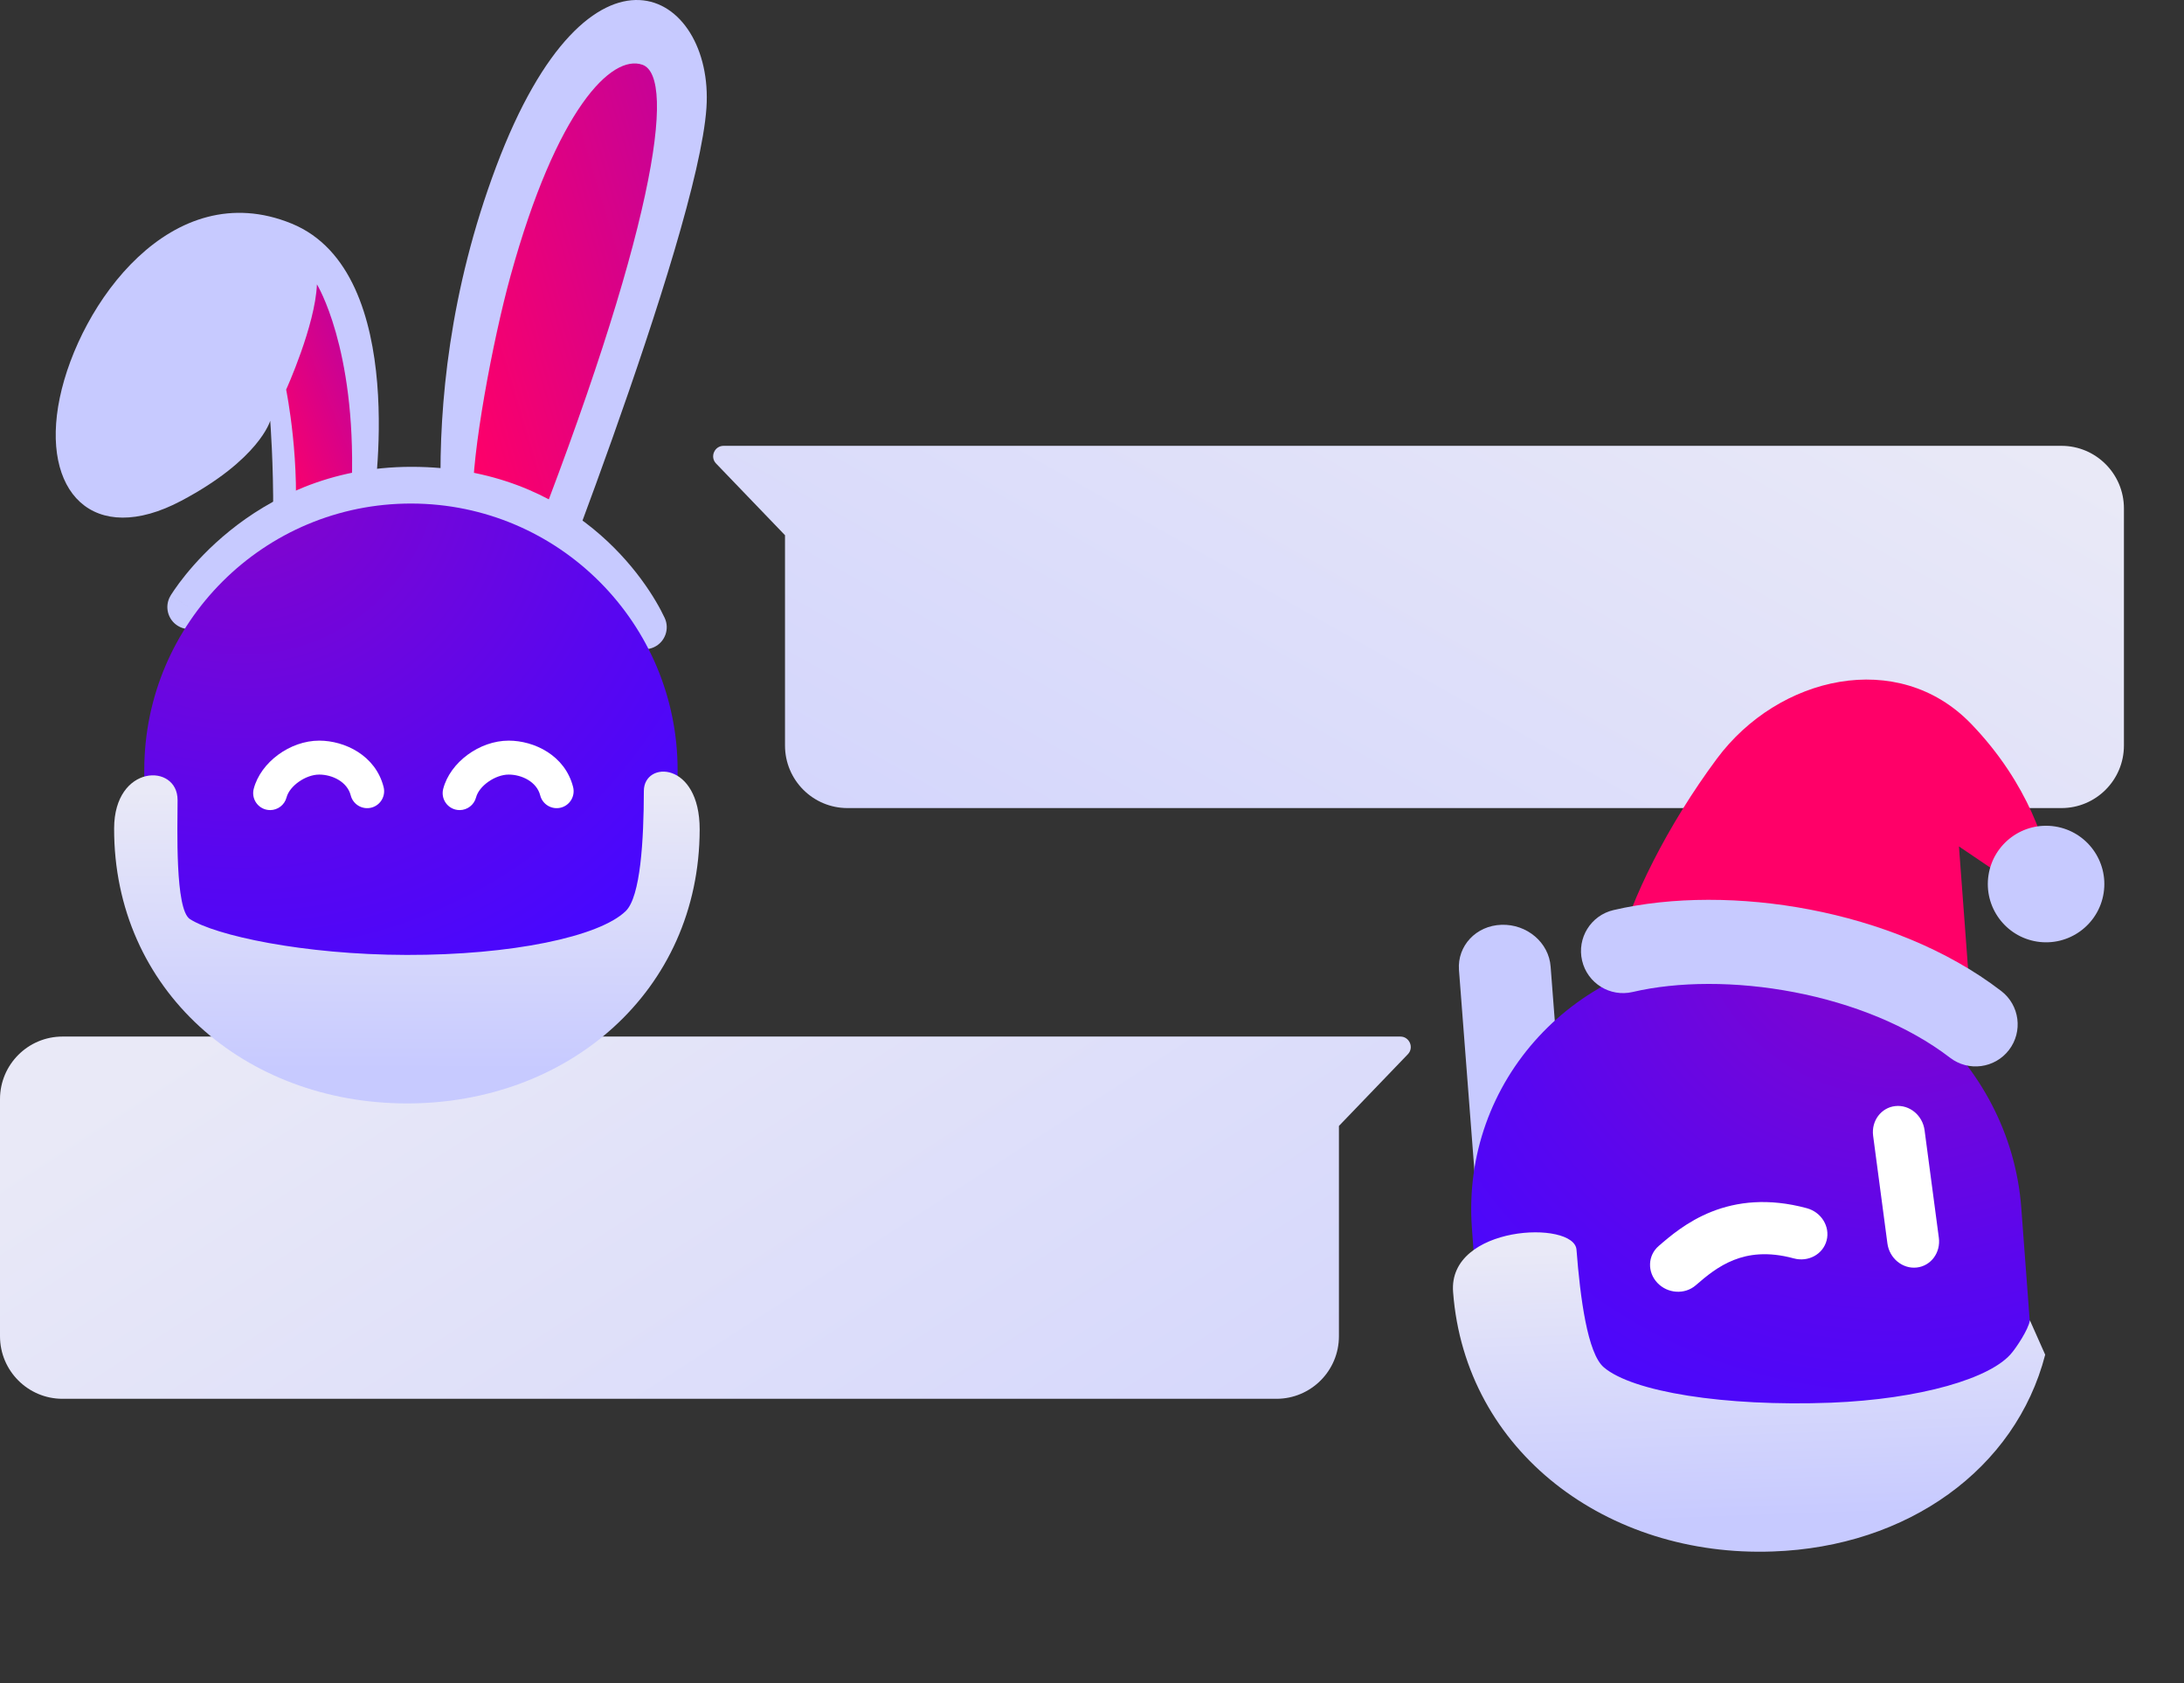 <svg width="196" height="151" viewBox="0 0 196 151" fill="none" xmlns="http://www.w3.org/2000/svg">
<rect x="0" y="0" width="196" height="151" fill="#333333" stroke="none"/>
<path d="M75.97 40H64.937C64.121 40 63.691 40.989 64.26 41.583L70.449 48.02V66.89C70.449 69.989 72.963 72.5 76.058 72.5H185.001C188.095 72.5 190.609 69.987 190.609 66.89L190.609 45.61C190.609 42.513 188.095 40 185.001 40H76.058C76.025 40 76.004 40 75.97 40Z" fill="url(#paint0_linear)"/>
<path d="M114.639 93H125.673C126.489 93 126.918 93.989 126.349 94.583L120.16 101.02V119.89C120.16 122.989 117.646 125.5 114.552 125.5H5.609C2.514 125.5 0 122.987 0 119.89L0 98.61C0 95.513 2.514 93 5.609 93H114.552C114.585 93 114.606 93 114.639 93Z" fill="url(#paint1_linear)"/>
<path d="M33.462 45.429C33.462 45.429 36.933 24.458 26.17 20.059C15.407 15.66 7.113 27.278 5.362 35.703C3.612 44.129 8.36 49.123 16.274 44.928C23.29 41.209 24.25 37.749 24.25 37.749C24.25 37.749 25.451 53.083 22.767 59.24L33.462 45.429Z" fill="#C7CAFF"/>
<path d="M25.68 34.957C25.68 34.957 28.294 29.199 28.442 25.512C28.442 25.512 31.93 31.14 31.576 43.246C31.576 43.246 29.504 45.079 26.379 48.12C27.049 41.64 25.68 34.957 25.68 34.957Z" fill="url(#paint2_linear)"/>
<path d="M40.87 55.955C40.87 55.955 36.117 37.332 44.524 14.96C52.932 -7.412 64.11 -0.788 63.398 9.681C62.601 21.374 47.123 60.184 47.123 60.184L40.87 55.955Z" fill="#C7CAFF"/>
<path d="M47.124 50.321C47.124 50.321 44.671 47.324 42.442 45C42.288 40.841 44.225 30.519 45.814 24.764C49.961 9.742 54.899 4.848 57.65 5.808C60.8 6.908 58.636 21.087 47.124 50.321Z" fill="url(#paint3_linear)"/>
<path fill-rule="evenodd" clip-rule="evenodd" d="M18.693 55.481L18.692 55.484L18.697 55.475C18.704 55.464 18.717 55.443 18.736 55.413C18.775 55.353 18.837 55.258 18.924 55.132C19.097 54.88 19.366 54.508 19.734 54.054C20.47 53.146 21.59 51.924 23.104 50.702C26.121 48.264 30.68 45.837 36.929 45.837C49.435 45.837 54.873 54.547 56.067 57.108C56.529 58.098 57.705 58.526 58.694 58.064C59.684 57.603 60.112 56.426 59.65 55.437C58.142 52.203 51.632 41.884 36.929 41.884C29.575 41.884 24.166 44.761 20.619 47.626C18.85 49.055 17.538 50.485 16.662 51.565C16.224 52.106 15.893 52.562 15.667 52.891C15.554 53.055 15.467 53.188 15.406 53.283C15.375 53.331 15.351 53.37 15.333 53.398C15.324 53.413 15.317 53.425 15.311 53.434L15.304 53.446L15.301 53.451L15.3 53.453C15.3 53.453 15.299 53.454 16.997 54.467L15.299 53.454C14.74 54.392 15.046 55.605 15.984 56.165C16.92 56.723 18.131 56.419 18.691 55.485" fill="#C7CAFF"/>
<path d="M36.93 45.178C50.147 45.206 60.839 55.944 60.811 69.161L60.789 79.171C60.761 92.389 50.047 92.055 36.83 92.027C23.613 91.999 12.898 92.287 12.926 79.07L12.947 69.059C12.975 55.842 23.712 45.15 36.93 45.178Z" fill="url(#paint4_radial)"/>
<path d="M10.242 74.318C10.211 88.829 21.953 98.969 36.465 99C50.976 99.031 62.761 88.941 62.791 74.429C62.804 68.279 57.788 68.227 57.782 70.962C57.773 75.381 57.485 80.451 56.155 81.743C53.785 84.045 45.889 85.696 36.493 85.676C27.18 85.656 19.312 83.921 17.043 82.46C15.697 81.594 15.932 74.237 15.937 71.785C15.944 68.448 10.255 68.546 10.242 74.318Z" fill="url(#paint5_linear)"/>
<path d="M24.245 72.681C24.117 72.681 23.987 72.665 23.859 72.632C23.045 72.419 22.558 71.587 22.77 70.774C23.394 68.388 26.029 66.45 28.646 66.45C28.65 66.45 28.653 66.45 28.657 66.45C30.926 66.454 33.7 67.758 34.426 70.61C34.634 71.424 34.142 72.253 33.327 72.461C32.511 72.668 31.683 72.176 31.475 71.361C31.164 70.139 29.819 69.497 28.65 69.495C28.649 69.495 28.648 69.495 28.646 69.495C27.437 69.495 25.986 70.508 25.716 71.543C25.538 72.228 24.921 72.681 24.245 72.681Z" fill="white"/>
<path d="M41.251 72.681C41.123 72.681 40.993 72.665 40.865 72.632C40.051 72.419 39.564 71.587 39.776 70.774C40.4 68.388 43.034 66.45 45.652 66.45C45.656 66.45 45.658 66.45 45.662 66.45C47.931 66.454 50.705 67.758 51.432 70.609C51.64 71.424 51.148 72.253 50.333 72.461C49.521 72.668 48.689 72.177 48.481 71.362C48.17 70.139 46.824 69.497 45.656 69.495C45.655 69.495 45.653 69.495 45.652 69.495C44.443 69.495 42.993 70.508 42.723 71.543C42.544 72.228 41.926 72.681 41.251 72.681Z" fill="white"/>
<path d="M167.293 113.277C165.034 113.349 163.044 111.698 162.89 109.514L161.032 85.362C160.878 83.218 162.554 81.388 164.856 81.317C167.115 81.244 169.105 82.895 169.258 85.079L171.117 109.232C171.228 111.374 169.552 113.164 167.293 113.277Z" fill="#C7CAFF"/>
<path d="M137.193 114.931C134.934 115.004 132.944 113.353 132.791 111.169L130.932 87.016C130.778 84.873 132.454 83.043 134.756 82.972C137.015 82.899 139.005 84.55 139.159 86.734L141.017 110.887C141.128 113.069 139.452 114.859 137.193 114.931Z" fill="#C7CAFF"/>
<path d="M154.972 85.392C141.379 85.883 131.124 96.982 132.094 110.204L132.842 120.191C133.813 133.373 144.854 132.66 158.447 132.17C172.04 131.679 183.118 131.565 182.147 118.383L181.399 108.397C180.429 95.175 168.606 84.864 154.972 85.392Z" fill="url(#paint6_radial)"/>
<path d="M182.169 118.456C182.04 119.316 180.889 120.967 180.6 121.309C178.782 123.673 172.263 125.536 164.325 125.849C154.709 126.212 146.497 124.864 143.936 122.679C142.473 121.442 141.816 116.464 141.481 112.129C141.297 109.449 129.921 109.9 130.407 115.932C131.484 130.239 144.256 139.746 159.11 139.198C171.181 138.775 180.888 131.813 183.543 121.544L182.169 118.456Z" fill="url(#paint7_linear)"/>
<path fill-rule="evenodd" clip-rule="evenodd" d="M170.09 99.237C168.815 99.376 167.925 100.571 168.102 101.905L169.383 111.558C169.56 112.892 170.737 113.861 172.011 113.722C173.286 113.583 174.176 112.388 173.999 111.053L172.718 101.401C172.541 100.067 171.364 99.097 170.09 99.237Z" fill="white"/>
<path fill-rule="evenodd" clip-rule="evenodd" d="M155.591 113.05C154.204 113.6 153.148 114.478 152.179 115.318C151.197 116.169 149.657 116.07 148.738 115.097C147.819 114.123 147.87 112.645 148.852 111.794C149.83 110.946 151.403 109.587 153.606 108.714C155.879 107.813 158.709 107.467 162.15 108.4C163.455 108.753 164.251 110.047 163.928 111.291C163.604 112.534 162.284 113.255 160.98 112.902C158.629 112.265 156.908 112.528 155.591 113.05Z" fill="white"/>
<path d="M154.085 68.062C149.667 74.002 146.281 80.806 145.198 85.315L176.868 90.229L175.804 75.942C176.898 76.69 179.088 78.165 181.271 79.641C183.034 80.834 183.858 79.276 183.986 78.452C183.799 76.2 182.116 70.341 176.883 64.929C170.342 58.164 159.607 60.638 154.085 68.062Z" fill="#FF0068"/>
<path d="M188.789 80.117C188.346 82.97 185.674 84.924 182.821 84.482C179.968 84.039 178.014 81.367 178.456 78.514C178.899 75.661 181.571 73.707 184.424 74.149C187.277 74.592 189.231 77.264 188.789 80.117Z" fill="#C7CAFF"/>
<path fill-rule="evenodd" clip-rule="evenodd" d="M161.021 89.02C155.773 88.012 150.565 88.055 146.517 89.002C144.488 89.476 142.458 88.216 141.983 86.187C141.509 84.158 142.769 82.128 144.798 81.653C150.058 80.423 156.355 80.44 162.444 81.609C168.534 82.778 174.705 85.155 179.598 88.913C181.251 90.183 181.562 92.552 180.292 94.204C179.023 95.857 176.654 96.168 175.002 94.898C171.263 92.027 166.267 90.027 161.021 89.02Z" fill="#C7CAFF"/>
<defs>
<linearGradient id="paint0_linear" x1="162" y1="27.5" x2="96" y2="144.5" gradientUnits="userSpaceOnUse">
<stop offset="0.005" stop-color="#E9E9F7"/>
<stop offset="0.999" stop-color="#C7CAFF"/>
</linearGradient>
<linearGradient id="paint1_linear" x1="38" y1="79" x2="116.179" y2="200.202" gradientUnits="userSpaceOnUse">
<stop offset="0.005" stop-color="#E9E9F7"/>
<stop offset="0.999" stop-color="#C7CAFF"/>
</linearGradient>
<linearGradient id="paint2_linear" x1="22.744" y1="38.667" x2="54.356" y2="26.144" gradientUnits="userSpaceOnUse">
<stop stop-color="#FF0068"/>
<stop offset="1" stop-color="#4707FF"/>
</linearGradient>
<linearGradient id="paint3_linear" x1="38.789" y1="31.923" x2="121.784" y2="7.046" gradientUnits="userSpaceOnUse">
<stop stop-color="#FF0068"/>
<stop offset="1" stop-color="#4707FF"/>
</linearGradient>
<radialGradient id="paint4_radial" cx="0" cy="0" r="1" gradientUnits="userSpaceOnUse" gradientTransform="translate(21.838 41.057) rotate(0.12) scale(53.12)">
<stop stop-color="#8805C8"/>
<stop offset="0.664" stop-color="#5906EF"/>
<stop offset="1" stop-color="#4707FF"/>
</radialGradient>
<linearGradient id="paint5_linear" x1="36.536" y1="70.857" x2="36.484" y2="96.032" gradientUnits="userSpaceOnUse">
<stop offset="0.005" stop-color="#E9E9F7"/>
<stop offset="0.999" stop-color="#C7CAFF"/>
</linearGradient>
<radialGradient id="paint6_radial" cx="0" cy="0" r="1" gradientUnits="userSpaceOnUse" gradientTransform="translate(170.228 80.713) rotate(177.891) scale(54.736 53.157)">
<stop stop-color="#8805C8"/>
<stop offset="0.664" stop-color="#5906EF"/>
<stop offset="1" stop-color="#4707FF"/>
</radialGradient>
<linearGradient id="paint7_linear" x1="156.151" y1="111.489" x2="157.059" y2="136.33" gradientUnits="userSpaceOnUse">
<stop offset="0.005" stop-color="#E9E9F7"/>
<stop offset="0.999" stop-color="#C7CAFF"/>
</linearGradient>
</defs>
</svg>
